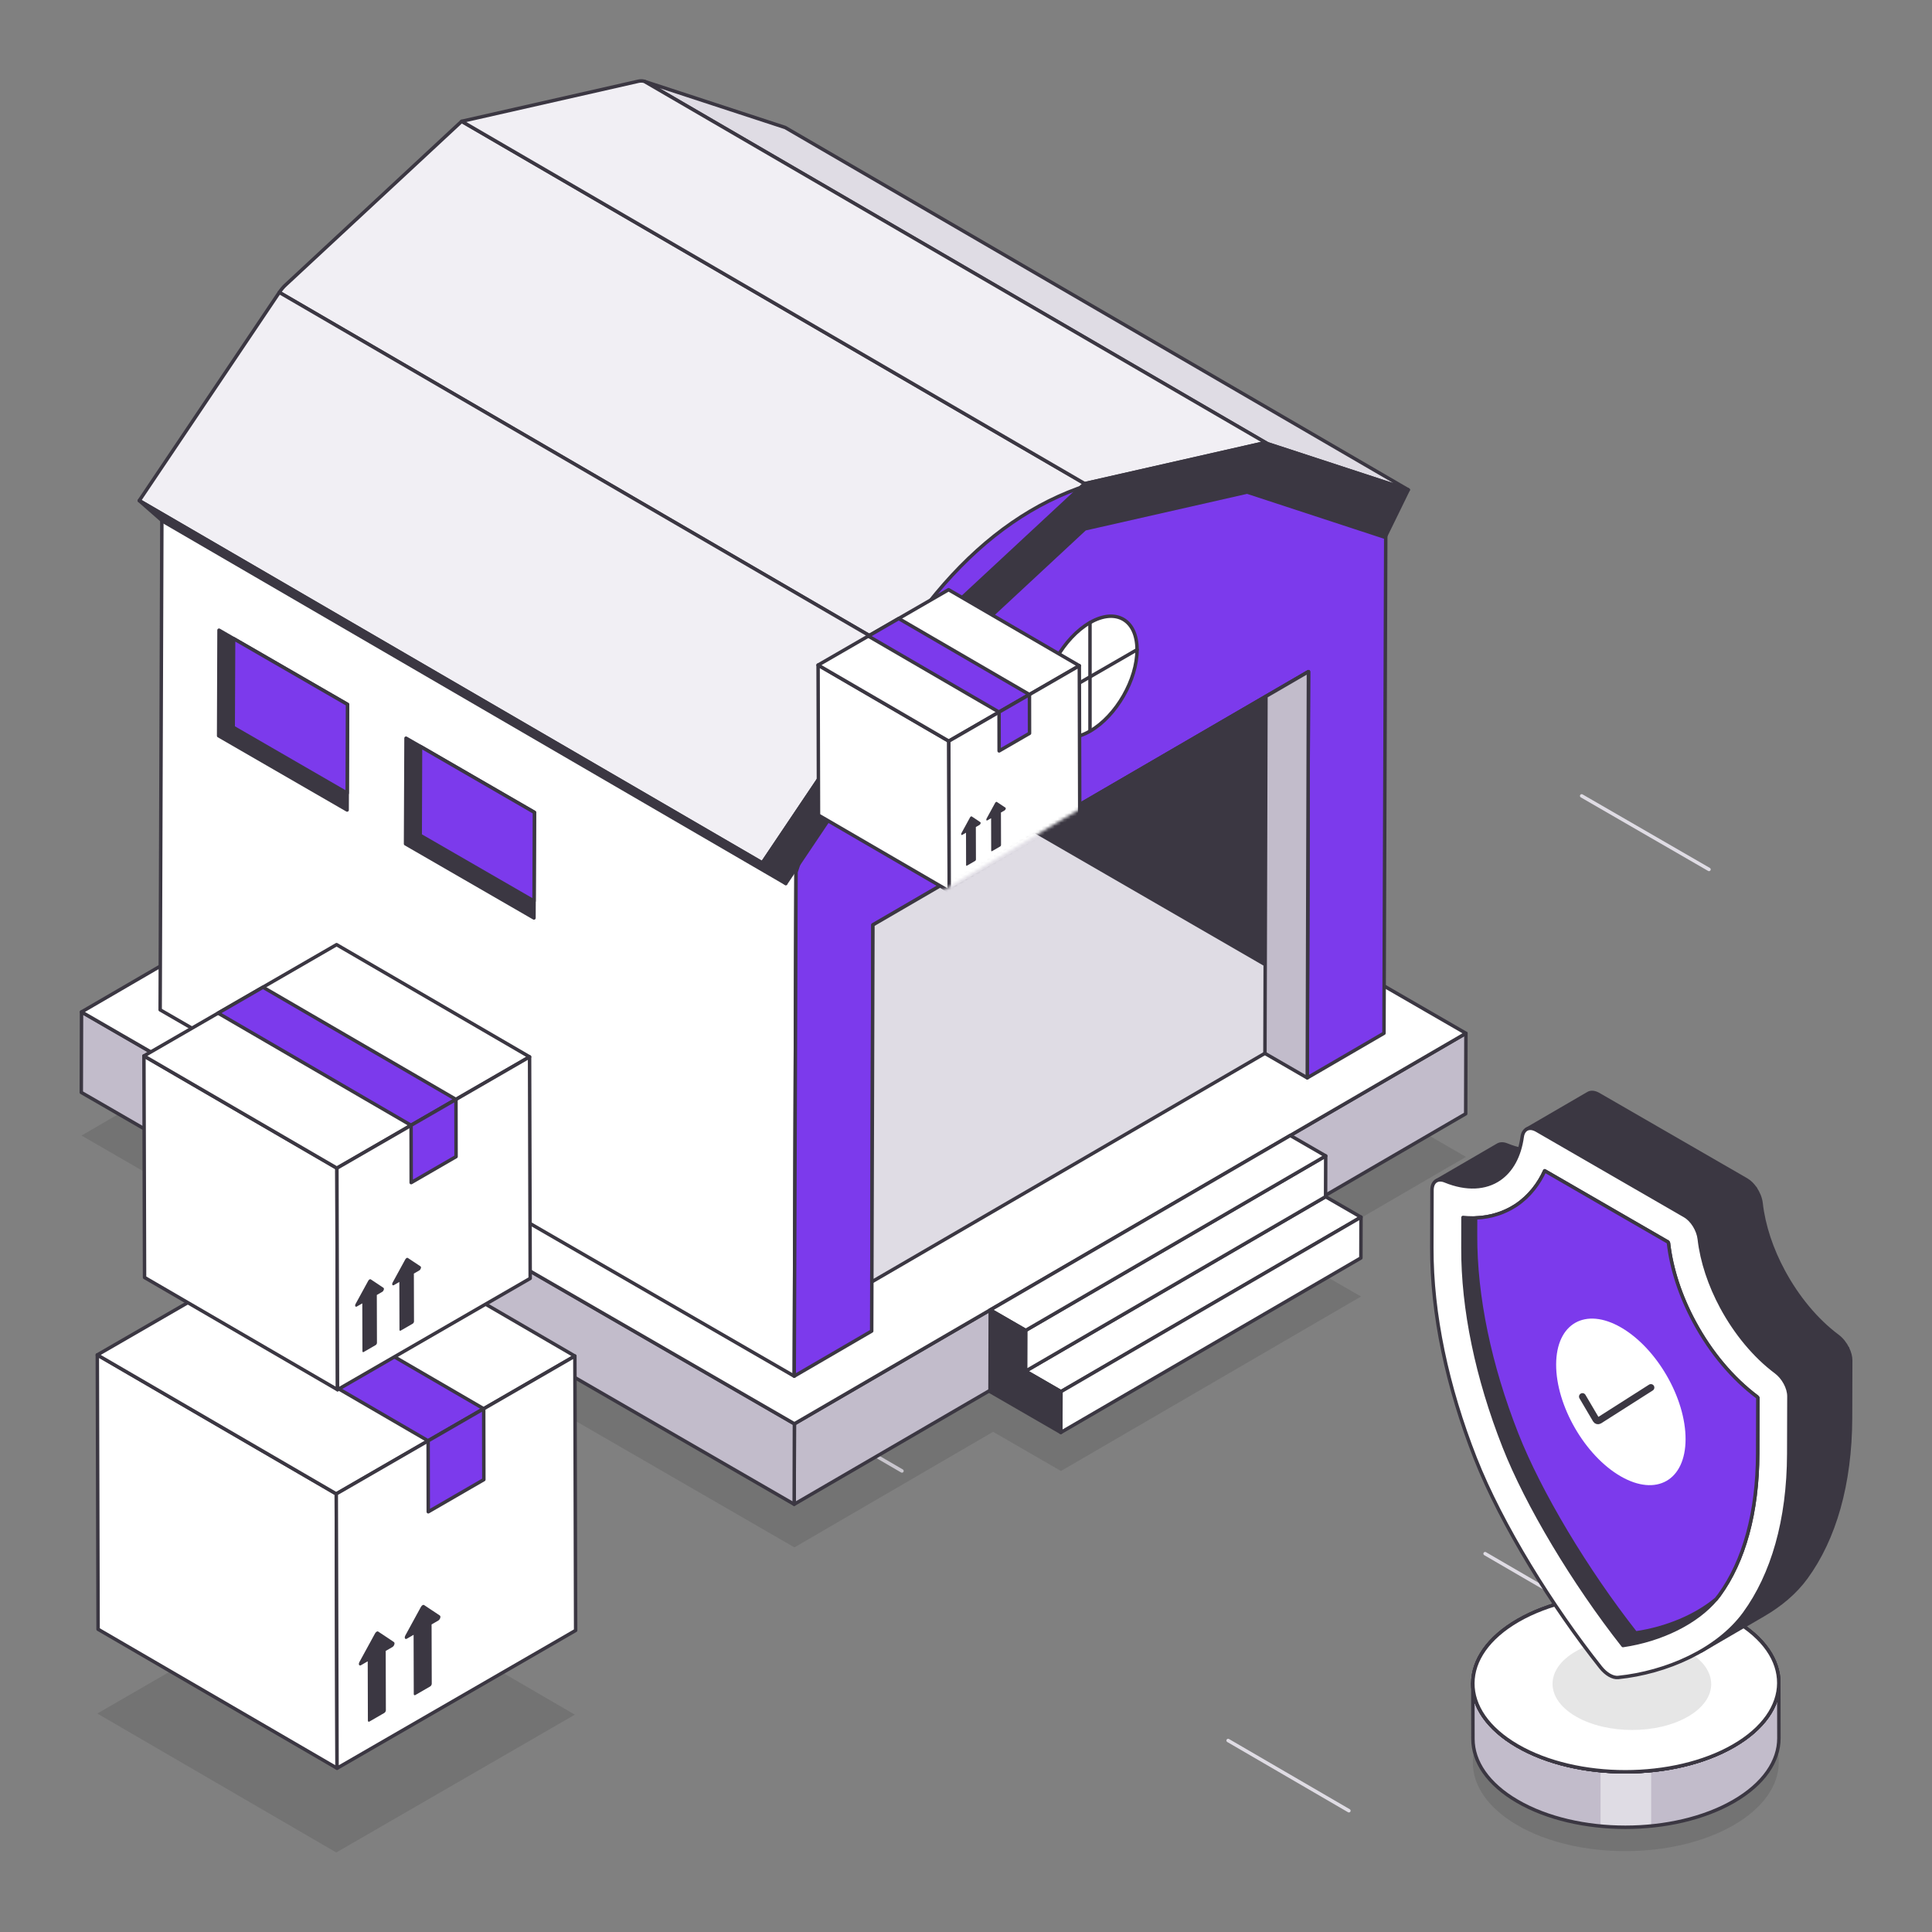 <svg xmlns="http://www.w3.org/2000/svg" xmlns:xlink="http://www.w3.org/1999/xlink" viewBox="0 0 600 600" width="600" height="600" preserveAspectRatio="xMidYMid meet" style="width: 100%; height: 100%; transform: translate3d(0px, 0px, 0px); content-visibility: visible;"><rect x="0" y="0" width="600" height="600" fill="#808080" stroke="none"/><defs><clipPath id="__lottie_element_12692"><rect width="600" height="600" x="0" y="0"></rect></clipPath><g id="__lottie_element_12711"><g transform="matrix(1,0,0,1,300,300)" opacity="1" style="display: block;"><g opacity="1" transform="matrix(1,0,0,1,0,0)"><path fill="rgb(7,6,8)" fill-opacity="1" d=" M-1,-257 C-1,-257 -263,-247 -263,-247 C-263,-247 -128,27 -128,27 C-128,27 -28.5,-12 -28.5,-12 C-28.5,-12 105.5,-91.5 105.5,-91.5 C105.5,-91.5 -1,-257 -1,-257z"></path><path stroke-linecap="butt" stroke-linejoin="miter" fill-opacity="0" stroke-miterlimit="4" stroke="rgb(14,12,18)" stroke-opacity="1" stroke-width="2" d=" M-1,-257 C-1,-257 -263,-247 -263,-247 C-263,-247 -128,27 -128,27 C-128,27 -28.5,-12 -28.5,-12 C-28.5,-12 105.5,-91.5 105.5,-91.5 C105.5,-91.5 -1,-257 -1,-257z"></path></g></g></g><filter id="__lottie_element_12726" filterUnits="objectBoundingBox" x="0%" y="0%" width="100%" height="100%"><feComponentTransfer in="SourceGraphic"><feFuncA type="table" tableValues="1.0 0.0"></feFuncA></feComponentTransfer></filter><mask id="__lottie_element_12711_2" mask-type="alpha"><g filter="url(#__lottie_element_12726)"><rect width="600" height="600" x="0" y="0" fill="#ffffff" opacity="0"></rect><use xlink:href="#__lottie_element_12711"></use></g></mask></defs><g clip-path="url(#__lottie_element_12692)"><g transform="matrix(1,0,0,1,300,300)" opacity="1" style="display: block;"><g opacity="1" transform="matrix(1,0,0,1,0,0)"><path stroke-linecap="round" stroke-linejoin="round" fill-opacity="0" stroke="rgb(223,220,228)" stroke-opacity="1" stroke-width="1.073" d=" M161.213,182.504 C188.875,198.587 210.353,211.074 210.353,211.074"></path></g><g opacity="1" transform="matrix(1,0,0,1,0,0)"><path stroke-linecap="round" stroke-linejoin="round" fill-opacity="0" stroke="rgb(223,220,228)" stroke-opacity="1" stroke-width="1.073" d=" M191.205,-52.832 C208.703,-42.723 230.741,-29.992 230.741,-29.992"></path></g><g opacity="1" transform="matrix(1,0,0,1,0,0)"><path stroke-linecap="round" stroke-linejoin="round" fill-opacity="0" stroke="rgb(223,220,228)" stroke-opacity="1" stroke-width="1.073" d=" M118.911,262.338 C102.485,252.786 81.408,240.53 81.408,240.53"></path></g><g opacity="1" transform="matrix(1,0,0,1,0,0)"><path stroke-linecap="round" stroke-linejoin="round" fill-opacity="0" stroke="rgb(223,220,228)" stroke-opacity="1" stroke-width="1.073" d=" M-19.888,156.819 C-41.782,144.088 -64.246,131.025 -64.246,131.025"></path></g></g><g style="display: none;" transform="matrix(1,0,0,1,300,300)" opacity="1"><g opacity="1" transform="matrix(1,0,0,1,0,0)"><path fill="rgb(59,55,66)" fill-opacity="1" d=" M109.264,154.872 C110.889,154.872 112.461,154.502 113.578,153.857 C114.475,153.339 114.989,152.702 114.99,152.111 C114.991,151.527 114.487,150.898 113.606,150.386 C112.498,149.742 110.933,149.372 109.31,149.372 C107.687,149.372 106.115,149.742 104.999,150.387 C104.101,150.906 103.587,151.543 103.586,152.135 C103.585,152.719 104.089,153.348 104.969,153.86 C106.076,154.504 107.641,154.872 109.264,154.872z"></path></g><g opacity="1" transform="matrix(1,0,0,1,0,0)"><path fill="rgb(255,255,255)" fill-opacity="1" d=" M85.96,234.559 C90.065,236.931 90.09,240.779 86.011,243.151 C81.932,245.523 75.293,245.522 71.188,243.15 C67.083,240.778 67.062,236.933 71.141,234.561 C75.22,232.189 81.855,232.187 85.96,234.559z"></path><path stroke-linecap="round" stroke-linejoin="round" fill-opacity="0" stroke="rgb(223,220,228)" stroke-opacity="1" stroke-width="1.073" d=" M85.96,234.559 C90.065,236.931 90.09,240.779 86.011,243.151 C81.932,245.523 75.293,245.522 71.188,243.15 C67.083,240.778 67.062,236.933 71.141,234.561 C75.22,232.189 81.855,232.187 85.96,234.559z"></path></g><g opacity="1" transform="matrix(1,0,0,1,0,0)"><path fill="rgb(124,58,236)" fill-opacity="1" d=" M78.599,241.565 C76.998,241.565 75.449,241.2 74.349,240.564 C73.465,240.054 72.958,239.427 72.957,238.844 C72.956,238.268 73.453,237.649 74.321,237.144 C75.412,236.509 76.955,236.146 78.554,236.146 C80.153,236.146 81.7,236.51 82.8,237.145 C83.684,237.656 84.192,238.283 84.193,238.867 C84.194,239.443 83.697,240.063 82.83,240.567 C81.74,241.201 80.198,241.565 78.599,241.565z"></path></g><g opacity="1" transform="matrix(1,0,0,1,0,0)"><path fill="rgb(255,255,255)" fill-opacity="1" d=" M-48.518,220.592 C-52.751,223.038 -52.776,227.005 -48.57,229.451 C-44.364,231.897 -37.518,231.896 -33.285,229.45 C-29.052,227.004 -29.031,223.039 -33.237,220.593 C-37.443,218.147 -44.285,218.146 -48.518,220.592z"></path><path stroke-linecap="round" stroke-linejoin="round" fill-opacity="0" stroke="rgb(223,220,228)" stroke-opacity="1" stroke-width="1.073" d=" M-48.518,220.592 C-52.751,223.038 -52.776,227.005 -48.57,229.451 C-44.364,231.897 -37.518,231.896 -33.285,229.45 C-29.052,227.004 -29.031,223.039 -33.237,220.593 C-37.443,218.147 -44.285,218.146 -48.518,220.592z"></path></g><g opacity="1" transform="matrix(1,0,0,1,0,0)"><path fill="rgb(124,58,236)" fill-opacity="1" d=" M-40.927,227.815 C-39.277,227.815 -37.68,227.439 -36.545,226.784 C-35.634,226.258 -35.111,225.611 -35.11,225.01 C-35.109,224.416 -35.621,223.777 -36.516,223.257 C-37.641,222.603 -39.233,222.227 -40.881,222.227 C-42.53,222.227 -44.125,222.603 -45.259,223.258 C-46.171,223.785 -46.695,224.432 -46.696,225.034 C-46.697,225.628 -46.184,226.266 -45.29,226.786 C-44.166,227.44 -42.575,227.815 -40.927,227.815z"></path></g><g opacity="1" transform="matrix(1,0,0,1,0,0)"><path fill="rgb(255,255,255)" fill-opacity="1" d=" M231.15,-22.692 C227.306,-24.913 227.284,-28.515 231.103,-30.736 C234.922,-32.957 241.139,-32.956 244.983,-30.735 C248.827,-28.514 248.845,-24.913 245.026,-22.692 C241.207,-20.471 234.994,-20.471 231.15,-22.692z"></path><path stroke-linecap="round" stroke-linejoin="round" fill-opacity="0" stroke="rgb(223,220,228)" stroke-opacity="1" stroke-width="1.073" d=" M231.15,-22.692 C227.306,-24.913 227.284,-28.515 231.103,-30.736 C234.922,-32.957 241.139,-32.956 244.983,-30.735 C248.827,-28.514 248.845,-24.913 245.026,-22.692 C241.207,-20.471 234.994,-20.471 231.15,-22.692z"></path></g><g opacity="1" transform="matrix(1,0,0,1,0,0)"><path fill="rgb(124,58,236)" fill-opacity="1" d=" M238.043,-29.251 C239.542,-29.251 240.993,-28.909 242.023,-28.314 C242.85,-27.836 243.325,-27.25 243.326,-26.704 C243.327,-26.165 242.862,-25.585 242.049,-25.112 C241.027,-24.518 239.582,-24.177 238.085,-24.177 C236.588,-24.177 235.139,-24.518 234.109,-25.113 C233.281,-25.591 232.806,-26.18 232.805,-26.726 C232.804,-27.265 233.269,-27.845 234.081,-28.317 C235.102,-28.911 236.546,-29.251 238.043,-29.251z"></path></g><g opacity="1" transform="matrix(1,0,0,1,0,0)"><path fill="rgb(59,55,66)" fill-opacity="1" d=" M204.2,-48.526 C205.81,-48.526 207.367,-48.159 208.474,-47.52 C209.363,-47.007 209.872,-46.376 209.873,-45.79 C209.874,-45.211 209.375,-44.587 208.502,-44.08 C207.405,-43.442 205.853,-43.076 204.245,-43.076 C202.637,-43.076 201.081,-43.442 199.975,-44.081 C199.086,-44.595 198.575,-45.226 198.574,-45.813 C198.573,-46.392 199.073,-47.015 199.945,-47.522 C201.042,-48.16 202.592,-48.526 204.2,-48.526z"></path></g><g opacity="1" transform="matrix(1,0,0,1,0,0)"><path fill="rgb(59,55,66)" fill-opacity="1" d=" M105.54,252.109 C104.203,252.109 102.91,252.414 101.991,252.945 C101.253,253.371 100.829,253.895 100.828,254.382 C100.827,254.863 101.243,255.381 101.968,255.802 C102.879,256.332 104.168,256.636 105.503,256.636 C106.839,256.636 108.132,256.332 109.05,255.801 C109.789,255.374 110.212,254.849 110.213,254.362 C110.214,253.881 109.799,253.364 109.075,252.943 C108.164,252.413 106.875,252.109 105.54,252.109z"></path></g><g opacity="1" transform="matrix(1,0,0,1,0,0)"><path fill="rgb(59,55,66)" fill-opacity="1" d=" M-6.491,203.304 C-7.828,203.304 -9.122,203.608 -10.041,204.139 C-10.779,204.565 -11.202,205.089 -11.203,205.576 C-11.204,206.057 -10.789,206.575 -10.064,206.996 C-9.153,207.526 -7.863,207.83 -6.528,207.83 C-5.192,207.83 -3.899,207.526 -2.981,206.995 C-2.242,206.568 -1.819,206.044 -1.818,205.557 C-1.817,205.076 -2.232,204.558 -2.956,204.137 C-3.867,203.607 -5.156,203.304 -6.491,203.304z"></path></g></g><g transform="matrix(1,0,0,1,300,300)" opacity="1" style="display: block;"><g opacity="0.1" transform="matrix(1,0,0,1,0,0)"><path fill="rgb(0,0,0)" fill-opacity="1" d=" M101.607,90.482 C101.607,90.482 122.668,102.645 122.668,102.645 C122.668,102.645 29.496,156.83 29.496,156.83 C29.496,156.83 8.414,144.667 8.414,144.667 C8.414,144.667 -53.283,180.557 -53.283,180.557 C-53.283,180.557 -274.68,52.654 -274.68,52.654 C-274.68,52.654 -66.135,-68.618 -66.135,-68.618 C-66.135,-68.618 155.262,59.285 155.262,59.285 C155.262,59.285 101.607,90.482 101.607,90.482z"></path></g><g opacity="0.1" transform="matrix(1,0,0,1,0,0)"><path fill="rgb(0,0,0)" fill-opacity="1" d=" M-195.564,275.306 C-195.564,275.306 -269.778,232.151 -269.778,232.151 C-269.778,232.151 -195.691,189.35 -195.691,189.35 C-195.691,189.35 -121.477,232.505 -121.477,232.505 C-121.477,232.505 -195.564,275.306 -195.564,275.306z"></path></g><g opacity="0.1" transform="matrix(1,0,0,1,0,0)"><path fill="rgb(0,0,0)" fill-opacity="1" d=" M171.422,227.882 C152.815,238.631 152.716,256.068 171.211,266.823 C189.706,277.578 219.781,277.572 238.388,266.823 C257.004,256.069 257.119,238.633 238.624,227.878 C220.129,217.123 190.038,217.128 171.422,227.882z"></path></g></g><g transform="matrix(1,0,0,1,300,300)" opacity="1" style="display: block;"><g opacity="1" transform="matrix(1,0,0,1,0,0)"><path fill="rgb(194,188,203)" fill-opacity="1" d=" M155.254,20.9 C155.254,20.9 155.185,45.893 155.185,45.893 C155.185,45.893 -53.363,167.162 -53.363,167.162 C-53.363,167.162 -53.293,142.17 -53.293,142.17 C-53.293,142.17 155.254,20.9 155.254,20.9z"></path><path stroke-linecap="round" stroke-linejoin="round" fill-opacity="0" stroke="rgb(59,55,66)" stroke-opacity="1" stroke-width="1.073" d=" M155.254,20.9 C155.254,20.9 155.185,45.893 155.185,45.893 C155.185,45.893 -53.363,167.162 -53.363,167.162 C-53.363,167.162 -53.293,142.17 -53.293,142.17 C-53.293,142.17 155.254,20.9 155.254,20.9z"></path></g><g opacity="1" transform="matrix(1,0,0,1,0,0)"><path fill="rgb(194,188,203)" fill-opacity="1" d=" M-53.293,142.17 C-53.293,142.17 -53.363,167.162 -53.363,167.162 C-53.363,167.162 -274.75,39.265 -274.75,39.265 C-274.75,39.265 -274.68,14.273 -274.68,14.273 C-274.68,14.273 -53.293,142.17 -53.293,142.17z"></path><path stroke-linecap="round" stroke-linejoin="round" fill-opacity="0" stroke="rgb(59,55,66)" stroke-opacity="1" stroke-width="1.073" d=" M-53.293,142.17 C-53.293,142.17 -53.363,167.162 -53.363,167.162 C-53.363,167.162 -274.75,39.265 -274.75,39.265 C-274.75,39.265 -274.68,14.273 -274.68,14.273 C-274.68,14.273 -53.293,142.17 -53.293,142.17z"></path></g><g opacity="1" transform="matrix(1,0,0,1,0,0)"><path fill="rgb(255,255,255)" fill-opacity="1" d=" M155.254,20.9 C155.254,20.9 -53.293,142.17 -53.293,142.17 C-53.293,142.17 -274.68,14.273 -274.68,14.273 C-274.68,14.273 -66.133,-106.996 -66.133,-106.996 C-66.133,-106.996 155.254,20.9 155.254,20.9z"></path><path stroke-linecap="round" stroke-linejoin="round" fill-opacity="0" stroke="rgb(59,55,66)" stroke-opacity="1" stroke-width="1.073" d=" M155.254,20.9 C155.254,20.9 -53.293,142.17 -53.293,142.17 C-53.293,142.17 -274.68,14.273 -274.68,14.273 C-274.68,14.273 -66.133,-106.996 -66.133,-106.996 C-66.133,-106.996 155.254,20.9 155.254,20.9z"></path></g><g opacity="1" transform="matrix(1,0,0,1,0,0)"><g opacity="1" transform="matrix(1,0,0,1,0,0)"><path fill="rgb(255,255,255)" fill-opacity="1" d=" M-52.795,-29.153 C-52.795,-29.153 -53.338,127.382 -53.338,127.382 C-53.338,127.382 -250.263,13.618 -250.263,13.618 C-250.263,13.618 -249.72,-142.918 -249.72,-142.918 C-249.72,-142.918 -52.795,-29.153 -52.795,-29.153z"></path><path stroke-linecap="round" stroke-linejoin="round" fill-opacity="0" stroke="rgb(59,55,66)" stroke-opacity="1" stroke-width="1.073" d=" M-52.795,-29.153 C-52.795,-29.153 -53.338,127.382 -53.338,127.382 C-53.338,127.382 -250.263,13.618 -250.263,13.618 C-250.263,13.618 -249.72,-142.918 -249.72,-142.918 C-249.72,-142.918 -52.795,-29.153 -52.795,-29.153z"></path></g></g><g opacity="1" transform="matrix(1,0,0,1,0,0)"><g opacity="1" transform="matrix(1,0,0,1,0,0)"><path fill="rgb(241,239,244)" fill-opacity="1" d=" M-156.623,-262.325 C-156.623,-262.325 -211.366,-211.449 -211.366,-211.449 C-212.052,-210.817 -212.684,-210.048 -213.26,-209.196 C-213.26,-209.196 -19.793,-96.676 -19.793,-96.676 C-19.793,-96.676 -19.793,-96.676 -19.793,-96.676 C-19.217,-97.527 -18.557,-98.296 -17.871,-98.928 C-17.871,-98.928 36.871,-149.804 36.871,-149.804 C36.871,-149.804 -156.623,-262.325 -156.623,-262.325 C-156.623,-262.325 -156.623,-262.325 -156.623,-262.325z"></path><path stroke-linecap="round" stroke-linejoin="round" fill-opacity="0" stroke="rgb(59,55,66)" stroke-opacity="1" stroke-width="1.073" d=" M-156.623,-262.325 C-156.623,-262.325 -211.366,-211.449 -211.366,-211.449 C-212.052,-210.817 -212.684,-210.048 -213.26,-209.196 C-213.26,-209.196 -19.793,-96.676 -19.793,-96.676 C-19.793,-96.676 -19.793,-96.676 -19.793,-96.676 C-19.217,-97.527 -18.557,-98.296 -17.871,-98.928 C-17.871,-98.928 36.871,-149.804 36.871,-149.804 C36.871,-149.804 -156.623,-262.325 -156.623,-262.325 C-156.623,-262.325 -156.623,-262.325 -156.623,-262.325z"></path></g><g opacity="1" transform="matrix(1,0,0,1,0,0)"><path fill="rgb(241,239,244)" fill-opacity="1" d=" M-213.26,-209.196 C-213.26,-209.196 -256.748,-144.53 -256.748,-144.53 C-256.748,-144.53 -63.253,-32.009 -63.253,-32.009 C-63.253,-32.009 -19.793,-96.676 -19.793,-96.676 C-19.793,-96.676 -213.26,-209.196 -213.26,-209.196 C-213.26,-209.196 -213.26,-209.196 -213.26,-209.196z"></path><path stroke-linecap="round" stroke-linejoin="round" fill-opacity="0" stroke="rgb(59,55,66)" stroke-opacity="1" stroke-width="1.073" d=" M-213.26,-209.196 C-213.26,-209.196 -256.748,-144.53 -256.748,-144.53 C-256.748,-144.53 -63.253,-32.009 -63.253,-32.009 C-63.253,-32.009 -19.793,-96.676 -19.793,-96.676 C-19.793,-96.676 -213.26,-209.196 -213.26,-209.196 C-213.26,-209.196 -213.26,-209.196 -213.26,-209.196z"></path></g><g opacity="1" transform="matrix(1,0,0,1,0,0)"><path fill="rgb(223,220,228)" fill-opacity="1" d=" M137.353,-147.881 C137.353,-147.881 -56.142,-260.401 -56.142,-260.401 C-56.142,-260.401 -99.848,-274.714 -99.848,-274.714 C-99.848,-274.714 93.647,-162.193 93.647,-162.193 C93.647,-162.193 137.353,-147.881 137.353,-147.881z"></path><path stroke-linecap="round" stroke-linejoin="round" fill-opacity="0" stroke="rgb(59,55,66)" stroke-opacity="1" stroke-width="1.073" d=" M137.353,-147.881 C137.353,-147.881 -56.142,-260.401 -56.142,-260.401 C-56.142,-260.401 -99.848,-274.714 -99.848,-274.714 C-99.848,-274.714 93.647,-162.193 93.647,-162.193 C93.647,-162.193 137.353,-147.881 137.353,-147.881z"></path></g><g opacity="1" transform="matrix(1,0,0,1,0,0)"><path fill="rgb(241,239,244)" fill-opacity="1" d=" M91.752,-162.248 C92.411,-162.413 93.07,-162.413 93.646,-162.193 C93.646,-162.193 93.647,-162.193 93.647,-162.193 C93.647,-162.193 -99.848,-274.714 -99.848,-274.714 C-99.848,-274.714 -99.849,-274.714 -99.849,-274.714 C-100.398,-274.906 -101.084,-274.906 -101.743,-274.769 C-101.743,-274.769 -156.623,-262.325 -156.623,-262.325 C-156.623,-262.325 36.871,-149.804 36.871,-149.804 C36.871,-149.804 36.872,-149.804 36.872,-149.804 C36.872,-149.804 91.752,-162.248 91.752,-162.248z"></path><path stroke-linecap="round" stroke-linejoin="round" fill-opacity="0" stroke="rgb(59,55,66)" stroke-opacity="1" stroke-width="1.073" d=" M91.752,-162.248 C92.411,-162.413 93.07,-162.413 93.646,-162.193 C93.646,-162.193 93.647,-162.193 93.647,-162.193 C93.647,-162.193 -99.848,-274.714 -99.848,-274.714 C-99.848,-274.714 -99.849,-274.714 -99.849,-274.714 C-100.398,-274.906 -101.084,-274.906 -101.743,-274.769 C-101.743,-274.769 -156.623,-262.325 -156.623,-262.325 C-156.623,-262.325 36.871,-149.804 36.871,-149.804 C36.871,-149.804 36.872,-149.804 36.872,-149.804 C36.872,-149.804 91.752,-162.248 91.752,-162.248z"></path></g></g><g opacity="1" transform="matrix(1,0,0,1,0,0)"><g opacity="1" transform="matrix(1,0,0,1,0,0)"><path fill="rgb(59,55,66)" fill-opacity="1" d=" M-55.975,-25.623 C-55.975,-25.623 -249.469,-138.138 -249.469,-138.138 C-249.469,-138.138 -256.738,-144.517 -256.738,-144.517 C-256.738,-144.517 -63.244,-32.001 -63.244,-32.001 C-63.244,-32.001 -55.975,-25.623 -55.975,-25.623z"></path><path stroke-linecap="round" stroke-linejoin="round" fill-opacity="0" stroke="rgb(59,55,66)" stroke-opacity="1" stroke-width="1.073" d=" M-55.975,-25.623 C-55.975,-25.623 -249.469,-138.138 -249.469,-138.138 C-249.469,-138.138 -256.738,-144.517 -256.738,-144.517 C-256.738,-144.517 -63.244,-32.001 -63.244,-32.001 C-63.244,-32.001 -55.975,-25.623 -55.975,-25.623z"></path></g></g><g opacity="1" transform="matrix(1,0,0,1,0,0)"><path fill="rgb(59,55,66)" fill-opacity="1" d=" M-192.076,-81.238 C-192.076,-81.238 -192.173,-53.676 -192.173,-53.676 C-192.173,-53.676 -192.197,-48.446 -192.197,-48.446 C-192.197,-48.446 -232.102,-71.498 -232.102,-71.498 C-232.102,-71.498 -231.981,-104.29 -231.981,-104.29 C-231.981,-104.29 -227.456,-101.674 -227.456,-101.674 C-227.456,-101.674 -192.076,-81.238 -192.076,-81.238z"></path><path stroke-linecap="round" stroke-linejoin="round" fill-opacity="0" stroke="rgb(59,55,66)" stroke-opacity="1" stroke-width="1.073" d=" M-192.076,-81.238 C-192.076,-81.238 -192.173,-53.676 -192.173,-53.676 C-192.173,-53.676 -192.197,-48.446 -192.197,-48.446 C-192.197,-48.446 -232.102,-71.498 -232.102,-71.498 C-232.102,-71.498 -231.981,-104.29 -231.981,-104.29 C-231.981,-104.29 -227.456,-101.674 -227.456,-101.674 C-227.456,-101.674 -192.076,-81.238 -192.076,-81.238z"></path></g><g opacity="1" transform="matrix(1,0,0,1,0,0)"><path fill="rgb(59,55,66)" fill-opacity="1" d=" M-134.026,-47.703 C-134.026,-47.703 -134.147,-20.166 -134.147,-20.166 C-134.147,-20.166 -134.171,-14.911 -134.171,-14.911 C-134.171,-14.911 -174.052,-37.939 -174.052,-37.939 C-174.052,-37.939 -173.907,-70.755 -173.907,-70.755 C-173.907,-70.755 -169.405,-68.164 -169.405,-68.164 C-169.405,-68.164 -134.026,-47.703 -134.026,-47.703z"></path><path stroke-linecap="round" stroke-linejoin="round" fill-opacity="0" stroke="rgb(59,55,66)" stroke-opacity="1" stroke-width="1.073" d=" M-134.026,-47.703 C-134.026,-47.703 -134.147,-20.166 -134.147,-20.166 C-134.147,-20.166 -134.171,-14.911 -134.171,-14.911 C-134.171,-14.911 -174.052,-37.939 -174.052,-37.939 C-174.052,-37.939 -173.907,-70.755 -173.907,-70.755 C-173.907,-70.755 -169.405,-68.164 -169.405,-68.164 C-169.405,-68.164 -134.026,-47.703 -134.026,-47.703z"></path></g><g opacity="1" transform="matrix(1,0,0,1,0,0)"><path fill="rgb(124,58,236)" fill-opacity="1" d=" M-192.076,-81.238 C-192.076,-81.238 -192.173,-53.676 -192.173,-53.676 C-192.173,-53.676 -227.577,-74.137 -227.577,-74.137 C-227.577,-74.137 -227.456,-101.674 -227.456,-101.674 C-227.456,-101.674 -192.076,-81.238 -192.076,-81.238z"></path><path stroke-linecap="round" stroke-linejoin="round" fill-opacity="0" stroke="rgb(59,55,66)" stroke-opacity="1" stroke-width="1.073" d=" M-192.076,-81.238 C-192.076,-81.238 -192.173,-53.676 -192.173,-53.676 C-192.173,-53.676 -227.577,-74.137 -227.577,-74.137 C-227.577,-74.137 -227.456,-101.674 -227.456,-101.674 C-227.456,-101.674 -192.076,-81.238 -192.076,-81.238z"></path></g><g opacity="1" transform="matrix(1,0,0,1,0,0)"><path fill="rgb(124,58,236)" fill-opacity="1" d=" M-134.026,-47.703 C-134.026,-47.703 -134.147,-20.166 -134.147,-20.166 C-134.147,-20.166 -169.502,-40.579 -169.502,-40.579 C-169.502,-40.579 -169.405,-68.164 -169.405,-68.164 C-169.405,-68.164 -134.026,-47.703 -134.026,-47.703z"></path><path stroke-linecap="round" stroke-linejoin="round" fill-opacity="0" stroke="rgb(59,55,66)" stroke-opacity="1" stroke-width="1.073" d=" M-134.026,-47.703 C-134.026,-47.703 -134.147,-20.166 -134.147,-20.166 C-134.147,-20.166 -169.502,-40.579 -169.502,-40.579 C-169.502,-40.579 -169.405,-68.164 -169.405,-68.164 C-169.405,-68.164 -134.026,-47.703 -134.026,-47.703z"></path></g><g opacity="1" transform="matrix(1,0,0,1,0,0)"><path fill="rgb(255,255,255)" fill-opacity="1" d=" M18.488,125.831 C18.488,125.831 111.673,71.645 111.673,71.645 C111.673,71.645 122.671,77.998 122.671,77.998 C122.671,77.998 29.486,132.185 29.486,132.185 C29.486,132.185 18.488,125.831 18.488,125.831z"></path><path stroke-linecap="round" stroke-linejoin="round" fill-opacity="0" stroke="rgb(59,55,66)" stroke-opacity="1" stroke-width="1.073" d=" M18.488,125.831 C18.488,125.831 111.673,71.645 111.673,71.645 C111.673,71.645 122.671,77.998 122.671,77.998 C122.671,77.998 29.486,132.185 29.486,132.185 C29.486,132.185 18.488,125.831 18.488,125.831z"></path></g><g opacity="1" transform="matrix(1,0,0,1,0,0)"><path fill="rgb(255,255,255)" fill-opacity="1" d=" M29.486,132.185 C29.486,132.185 122.671,77.998 122.671,77.998 C122.671,77.998 122.635,90.671 122.635,90.671 C122.635,90.671 29.45,144.858 29.45,144.858 C29.45,144.858 29.486,132.185 29.486,132.185z"></path><path stroke-linecap="round" stroke-linejoin="round" fill-opacity="0" stroke="rgb(59,55,66)" stroke-opacity="1" stroke-width="1.073" d=" M29.486,132.185 C29.486,132.185 122.671,77.998 122.671,77.998 C122.671,77.998 122.635,90.671 122.635,90.671 C122.635,90.671 29.45,144.858 29.45,144.858 C29.45,144.858 29.486,132.185 29.486,132.185z"></path></g><g opacity="1" transform="matrix(1,0,0,1,0,0)"><path fill="rgb(255,255,255)" fill-opacity="1" d=" M18.524,113.172 C18.524,113.172 111.709,58.985 111.709,58.985 C111.709,58.985 111.673,71.645 111.673,71.645 C111.673,71.645 18.488,125.831 18.488,125.831 C18.488,125.831 18.524,113.172 18.524,113.172z"></path><path stroke-linecap="round" stroke-linejoin="round" fill-opacity="0" stroke="rgb(59,55,66)" stroke-opacity="1" stroke-width="1.073" d=" M18.524,113.172 C18.524,113.172 111.709,58.985 111.709,58.985 C111.709,58.985 111.673,71.645 111.673,71.645 C111.673,71.645 18.488,125.831 18.488,125.831 C18.488,125.831 18.524,113.172 18.524,113.172z"></path></g><g opacity="1" transform="matrix(1,0,0,1,0,0)"><path fill="rgb(255,255,255)" fill-opacity="1" d=" M7.526,106.818 C7.526,106.818 100.711,52.632 100.711,52.632 C100.711,52.632 111.709,58.985 111.709,58.985 C111.709,58.985 18.524,113.172 18.524,113.172 C18.524,113.172 7.526,106.818 7.526,106.818z"></path><path stroke-linecap="round" stroke-linejoin="round" fill-opacity="0" stroke="rgb(59,55,66)" stroke-opacity="1" stroke-width="1.073" d=" M7.526,106.818 C7.526,106.818 100.711,52.632 100.711,52.632 C100.711,52.632 111.709,58.985 111.709,58.985 C111.709,58.985 18.524,113.172 18.524,113.172 C18.524,113.172 7.526,106.818 7.526,106.818z"></path></g><g opacity="1" transform="matrix(1,0,0,1,0,0)"><path fill="rgb(59,55,66)" fill-opacity="1" d=" M18.524,113.172 C18.524,113.172 18.488,125.831 18.488,125.831 C18.488,125.831 29.486,132.185 29.486,132.185 C29.486,132.185 29.45,144.858 29.45,144.858 C29.45,144.858 7.454,132.151 7.454,132.151 C7.454,132.151 7.526,106.818 7.526,106.818 C7.526,106.818 18.524,113.172 18.524,113.172z"></path><path stroke-linecap="round" stroke-linejoin="round" fill-opacity="0" stroke="rgb(59,55,66)" stroke-opacity="1" stroke-width="1.073" d=" M18.524,113.172 C18.524,113.172 18.488,125.831 18.488,125.831 C18.488,125.831 29.486,132.185 29.486,132.185 C29.486,132.185 29.45,144.858 29.45,144.858 C29.45,144.858 7.454,132.151 7.454,132.151 C7.454,132.151 7.526,106.818 7.526,106.818 C7.526,106.818 18.524,113.172 18.524,113.172z"></path></g></g><g transform="matrix(1,0,0,1,300,300)" opacity="1" style="display: block;"><g opacity="1" transform="matrix(1,0,0,1,0,0)"><g opacity="1" transform="matrix(1,0,0,1,0,0)"><path fill="rgb(124,58,236)" fill-opacity="1" d=" M130.364,-135.648 C130.364,-135.648 129.806,20.882 129.806,20.882 C129.806,20.882 105.984,34.733 105.984,34.733 C105.984,34.733 106.349,-91.41 106.349,-91.41 C106.349,-91.41 -28.901,-12.769 -28.901,-12.769 C-28.901,-12.769 -29.288,113.373 -29.288,113.373 C-29.288,113.373 -53.346,127.374 -53.346,127.374 C-53.346,127.374 -52.788,-29.155 -52.788,-29.155 C-16.539,-141.962 43.767,-179.757 130.364,-135.648z"></path><path stroke-linecap="round" stroke-linejoin="round" fill-opacity="0" stroke="rgb(59,55,66)" stroke-opacity="1" stroke-width="1.073" d=" M130.364,-135.648 C130.364,-135.648 129.806,20.882 129.806,20.882 C129.806,20.882 105.984,34.733 105.984,34.733 C105.984,34.733 106.349,-91.41 106.349,-91.41 C106.349,-91.41 -28.901,-12.769 -28.901,-12.769 C-28.901,-12.769 -29.288,113.373 -29.288,113.373 C-29.288,113.373 -53.346,127.374 -53.346,127.374 C-53.346,127.374 -52.788,-29.155 -52.788,-29.155 C-16.539,-141.962 43.767,-179.757 130.364,-135.648z"></path></g><g opacity="1" transform="matrix(1,0,0,1,0,0)"><path fill="rgb(223,220,228)" fill-opacity="1" d=" M106.344,-91.408 C106.344,-91.408 105.985,19.47 105.985,19.47 C105.985,19.47 -29.241,98.08 -29.241,98.08 C-29.241,98.08 -28.908,-12.77 -28.908,-12.77 C-28.908,-12.77 106.344,-91.408 106.344,-91.408z"></path><path stroke-linecap="round" stroke-linejoin="round" fill-opacity="0" stroke="rgb(59,55,66)" stroke-opacity="1" stroke-width="1.073" d=" M106.344,-91.408 C106.344,-91.408 105.985,19.47 105.985,19.47 C105.985,19.47 -29.241,98.08 -29.241,98.08 C-29.241,98.08 -28.908,-12.77 -28.908,-12.77 C-28.908,-12.77 106.344,-91.408 106.344,-91.408z"></path></g><g opacity="1" transform="matrix(1,0,0,1,0,0)"><path fill="rgb(59,55,66)" fill-opacity="1" d=" M92.904,-0.451 C92.904,-0.451 21.216,-41.901 21.216,-41.901 C21.216,-41.901 93.154,-83.743 93.154,-83.743 C93.154,-83.743 92.904,-0.451 92.904,-0.451z"></path><path stroke-linecap="round" stroke-linejoin="round" fill-opacity="0" stroke="rgb(59,55,66)" stroke-opacity="1" stroke-width="1.073" d=" M92.904,-0.451 C92.904,-0.451 21.216,-41.901 21.216,-41.901 C21.216,-41.901 93.154,-83.743 93.154,-83.743 C93.154,-83.743 92.904,-0.451 92.904,-0.451z"></path></g><g opacity="1" transform="matrix(1,0,0,1,0,0)"><path fill="rgb(194,188,203)" fill-opacity="1" d=" M106.344,-91.408 C106.344,-91.408 105.985,34.742 105.985,34.742 C105.985,34.742 92.838,27.14 92.838,27.14 C92.838,27.14 93.154,-83.743 93.154,-83.743 C93.154,-83.743 106.344,-91.408 106.344,-91.408z"></path><path stroke-linecap="round" stroke-linejoin="round" fill-opacity="0" stroke="rgb(59,55,66)" stroke-opacity="1" stroke-width="1.073" d=" M106.344,-91.408 C106.344,-91.408 105.985,34.742 105.985,34.742 C105.985,34.742 92.838,27.14 92.838,27.14 C92.838,27.14 93.154,-83.743 93.154,-83.743 C93.154,-83.743 106.344,-91.408 106.344,-91.408z"></path></g></g><g opacity="1" transform="matrix(1,0,0,1,0,0)"><g opacity="1" transform="matrix(1,0,0,1,0,0)"><path fill="rgb(59,55,66)" fill-opacity="1" d=" M36.884,-149.8 C36.884,-149.8 91.75,-162.259 91.75,-162.259 C92.417,-162.402 93.084,-162.403 93.646,-162.203 C93.646,-162.203 137.351,-147.886 137.351,-147.886 C137.351,-147.886 130.142,-133.143 130.142,-133.143 C130.142,-133.143 87.315,-147.181 87.315,-147.181 C87.315,-147.181 36.924,-135.753 36.924,-135.753 C36.924,-135.753 -13.368,-89.016 -13.368,-89.016 C-13.368,-89.016 -55.975,-25.623 -55.975,-25.623 C-55.975,-25.623 -63.244,-32.001 -63.244,-32.001 C-63.244,-32.001 -19.78,-96.676 -19.78,-96.676 C-19.203,-97.534 -18.556,-98.292 -17.873,-98.929 C-17.873,-98.929 36.884,-149.8 36.884,-149.8z"></path><path stroke-linecap="round" stroke-linejoin="round" fill-opacity="0" stroke="rgb(59,55,66)" stroke-opacity="1" stroke-width="1.073" d=" M36.884,-149.8 C36.884,-149.8 91.75,-162.259 91.75,-162.259 C92.417,-162.402 93.084,-162.403 93.646,-162.203 C93.646,-162.203 137.351,-147.886 137.351,-147.886 C137.351,-147.886 130.142,-133.143 130.142,-133.143 C130.142,-133.143 87.315,-147.181 87.315,-147.181 C87.315,-147.181 36.924,-135.753 36.924,-135.753 C36.924,-135.753 -13.368,-89.016 -13.368,-89.016 C-13.368,-89.016 -55.975,-25.623 -55.975,-25.623 C-55.975,-25.623 -63.244,-32.001 -63.244,-32.001 C-63.244,-32.001 -19.78,-96.676 -19.78,-96.676 C-19.203,-97.534 -18.556,-98.292 -17.873,-98.929 C-17.873,-98.929 36.884,-149.8 36.884,-149.8z"></path></g></g><g opacity="1" transform="matrix(1,0,0,1,0,0)"><path fill="rgb(255,255,255)" fill-opacity="1" d=" M38.459,-106.621 C46.588,-111.317 53.092,-107.49 53.118,-98.262 C53.144,-88.975 46.684,-77.659 38.555,-72.963 C30.478,-68.297 23.922,-72.094 23.896,-81.381 C23.87,-90.609 30.382,-101.955 38.459,-106.621z"></path><path stroke-linecap="round" stroke-linejoin="round" fill-opacity="0" stroke="rgb(59,55,66)" stroke-opacity="1" stroke-width="1.073" d=" M38.459,-106.621 C46.588,-111.317 53.092,-107.49 53.118,-98.262 C53.144,-88.975 46.684,-77.659 38.555,-72.963 C30.478,-68.297 23.922,-72.094 23.896,-81.381 C23.87,-90.609 30.382,-101.955 38.459,-106.621z"></path></g><g opacity="1" transform="matrix(1,0,0,1,0,0)"><path fill="rgb(255,255,255)" fill-opacity="1" d=" M38.507,-106.621 C38.507,-106.621 38.507,-72.977 38.507,-72.977"></path><path stroke-linecap="round" stroke-linejoin="round" fill-opacity="0" stroke="rgb(59,55,66)" stroke-opacity="1" stroke-width="1.073" d=" M38.507,-106.621 C38.507,-106.621 38.507,-72.977 38.507,-72.977"></path></g><g opacity="1" transform="matrix(1,0,0,1,0,0)"><path fill="rgb(255,255,255)" fill-opacity="1" d=" M53.127,-98.24 C53.127,-98.24 23.886,-81.363 23.886,-81.363"></path><path stroke-linecap="round" stroke-linejoin="round" fill-opacity="0" stroke="rgb(59,55,66)" stroke-opacity="1" stroke-width="1.073" d=" M53.127,-98.24 C53.127,-98.24 23.886,-81.363 23.886,-81.363"></path></g></g><g mask="url(#__lottie_element_12711_2)" style="display: block;"><g transform="matrix(1,0,0,1,248.885,222.529)" opacity="1"><g opacity="1" transform="matrix(1,0,0,1,0,0)"><path fill="rgb(255,255,255)" fill-opacity="1" d=" M45.908,54.238 C45.908,54.238 5.31,30.631 5.31,30.631 C5.31,30.631 5.178,-15.978 5.178,-15.978 C5.178,-15.978 45.776,7.63 45.776,7.63 C45.776,7.63 45.908,54.238 45.908,54.238z"></path><path stroke-linecap="round" stroke-linejoin="round" fill-opacity="0" stroke="rgb(59,55,66)" stroke-opacity="1" stroke-width="1.073" d=" M45.908,54.238 C45.908,54.238 5.31,30.631 5.31,30.631 C5.31,30.631 5.178,-15.978 5.178,-15.978 C5.178,-15.978 45.776,7.63 45.776,7.63 C45.776,7.63 45.908,54.238 45.908,54.238z"></path></g><g opacity="1" transform="matrix(1,0,0,1,0,0)"><path fill="rgb(255,255,255)" fill-opacity="1" d=" M45.776,7.63 C45.776,7.63 5.178,-15.978 5.178,-15.978 C5.178,-15.978 45.706,-39.392 45.706,-39.392 C45.706,-39.392 86.305,-15.784 86.305,-15.784 C86.305,-15.784 45.776,7.63 45.776,7.63z"></path><path stroke-linecap="round" stroke-linejoin="round" fill-opacity="0" stroke="rgb(59,55,66)" stroke-opacity="1" stroke-width="1.073" d=" M45.776,7.63 C45.776,7.63 5.178,-15.978 5.178,-15.978 C5.178,-15.978 45.706,-39.392 45.706,-39.392 C45.706,-39.392 86.305,-15.784 86.305,-15.784 C86.305,-15.784 45.776,7.63 45.776,7.63z"></path></g><g opacity="1" transform="matrix(1,0,0,1,0,0)"><path fill="rgb(124,58,236)" fill-opacity="1" d=" M70.822,-6.832 C70.822,-6.832 61.38,-1.38 61.38,-1.38 C61.38,-1.38 20.78,-24.986 20.78,-24.986 C20.78,-24.986 30.222,-30.438 30.222,-30.438 C30.222,-30.438 70.822,-6.832 70.822,-6.832z"></path><path stroke-linecap="round" stroke-linejoin="round" fill-opacity="0" stroke="rgb(59,55,66)" stroke-opacity="1" stroke-width="1.073" d=" M70.822,-6.832 C70.822,-6.832 61.38,-1.38 61.38,-1.38 C61.38,-1.38 20.78,-24.986 20.78,-24.986 C20.78,-24.986 30.222,-30.438 30.222,-30.438 C30.222,-30.438 70.822,-6.832 70.822,-6.832z"></path></g><g opacity="1" transform="matrix(1,0,0,1,0,0)"><path fill="rgb(255,255,255)" fill-opacity="1" d=" M86.439,30.828 C86.439,30.828 45.905,54.241 45.905,54.241 C45.905,54.241 45.774,7.633 45.774,7.633 C45.774,7.633 61.38,-1.38 61.38,-1.38 C61.38,-1.38 70.822,-6.832 70.822,-6.832 C70.822,-6.832 86.309,-15.78 86.309,-15.78 C86.309,-15.78 86.439,30.828 86.439,30.828z"></path><path stroke-linecap="round" stroke-linejoin="round" fill-opacity="0" stroke="rgb(59,55,66)" stroke-opacity="1" stroke-width="1.073" d=" M86.439,30.828 C86.439,30.828 45.905,54.241 45.905,54.241 C45.905,54.241 45.774,7.633 45.774,7.633 C45.774,7.633 61.38,-1.38 61.38,-1.38 C61.38,-1.38 70.822,-6.832 70.822,-6.832 C70.822,-6.832 86.309,-15.78 86.309,-15.78 C86.309,-15.78 86.439,30.828 86.439,30.828z"></path></g><g opacity="1" transform="matrix(1,0,0,1,0,0)"><path fill="rgb(124,58,236)" fill-opacity="1" d=" M70.844,5.211 C70.844,5.211 61.402,10.673 61.402,10.673 C61.402,10.673 61.38,-1.38 61.38,-1.38 C61.38,-1.38 70.822,-6.832 70.822,-6.832 C70.822,-6.832 70.844,5.211 70.844,5.211z"></path><path stroke-linecap="round" stroke-linejoin="round" fill-opacity="0" stroke="rgb(59,55,66)" stroke-opacity="1" stroke-width="1.073" d=" M70.844,5.211 C70.844,5.211 61.402,10.673 61.402,10.673 C61.402,10.673 61.38,-1.38 61.38,-1.38 C61.38,-1.38 70.822,-6.832 70.822,-6.832 C70.822,-6.832 70.844,5.211 70.844,5.211z"></path></g><g opacity="1" transform="matrix(1,0,0,1,0,0)"><path fill="rgb(59,55,66)" fill-opacity="1" d=" M60.429,26.537 C60.332,26.593 60.234,26.694 60.16,26.827 C60.16,26.827 57.507,31.687 57.507,31.687 C57.294,32.075 57.458,32.414 57.773,32.232 C57.773,32.232 58.911,31.574 58.911,31.574 C58.911,31.574 58.939,41.646 58.939,41.646 C58.939,41.817 59.062,41.887 59.211,41.801 C59.211,41.801 61.725,40.349 61.725,40.349 C61.877,40.261 61.995,40.052 61.995,39.881 C61.995,39.881 61.966,29.809 61.966,29.809 C61.966,29.809 63.104,29.152 63.104,29.152 C63.419,28.97 63.581,28.444 63.37,28.3 C63.37,28.3 60.695,26.518 60.695,26.518 C60.624,26.47 60.526,26.481 60.429,26.537z"></path></g><g opacity="1" transform="matrix(1,0,0,1,0,0)"><path fill="rgb(59,55,66)" fill-opacity="1" d=" M52.63,31.043 C52.533,31.099 52.437,31.199 52.366,31.33 C52.366,31.33 49.709,36.192 49.709,36.192 C49.496,36.58 49.664,36.917 49.979,36.735 C49.979,36.735 51.117,36.077 51.117,36.077 C51.117,36.077 51.145,46.148 51.145,46.148 C51.145,46.319 51.265,46.391 51.417,46.303 C51.417,46.303 53.931,44.852 53.931,44.852 C54.08,44.766 54.201,44.554 54.201,44.383 C54.201,44.383 54.172,34.312 54.172,34.312 C54.172,34.312 55.31,33.654 55.31,33.654 C55.625,33.472 55.787,32.947 55.569,32.807 C55.569,32.807 52.897,31.023 52.897,31.023 C52.824,30.976 52.727,30.987 52.63,31.043z"></path></g></g></g><g transform="matrix(1,0,0,1,300,288.344)" opacity="1" style="display: block;"><g opacity="1" transform="matrix(1,0,0,1,0,0)"><path fill="rgb(255,255,255)" fill-opacity="1" d=" M-195.323,260.792 C-195.323,260.792 -269.537,217.637 -269.537,217.637 C-269.537,217.637 -269.778,132.436 -269.778,132.436 C-269.778,132.436 -195.564,175.591 -195.564,175.591 C-195.564,175.591 -195.323,260.792 -195.323,260.792z"></path><path stroke-linecap="round" stroke-linejoin="round" fill-opacity="0" stroke="rgb(59,55,66)" stroke-opacity="1" stroke-width="1.073" d=" M-195.323,260.792 C-195.323,260.792 -269.537,217.637 -269.537,217.637 C-269.537,217.637 -269.778,132.436 -269.778,132.436 C-269.778,132.436 -195.564,175.591 -195.564,175.591 C-195.564,175.591 -195.323,260.792 -195.323,260.792z"></path></g><g opacity="1" transform="matrix(1,0,0,1,0,0)"><path fill="rgb(255,255,255)" fill-opacity="1" d=" M-195.564,175.591 C-195.564,175.591 -269.778,132.436 -269.778,132.436 C-269.778,132.436 -195.691,89.635 -195.691,89.635 C-195.691,89.635 -121.477,132.79 -121.477,132.79 C-121.477,132.79 -195.564,175.591 -195.564,175.591z"></path><path stroke-linecap="round" stroke-linejoin="round" fill-opacity="0" stroke="rgb(59,55,66)" stroke-opacity="1" stroke-width="1.073" d=" M-195.564,175.591 C-195.564,175.591 -269.778,132.436 -269.778,132.436 C-269.778,132.436 -195.691,89.635 -195.691,89.635 C-195.691,89.635 -121.477,132.79 -121.477,132.79 C-121.477,132.79 -195.564,175.591 -195.564,175.591z"></path></g><g opacity="1" transform="matrix(1,0,0,1,0,0)"><path fill="rgb(124,58,236)" fill-opacity="1" d=" M-149.779,149.155 C-149.779,149.155 -167.039,159.12 -167.039,159.12 C-167.039,159.12 -241.257,115.968 -241.257,115.968 C-241.257,115.968 -223.997,106.003 -223.997,106.003 C-223.997,106.003 -149.779,149.155 -149.779,149.155z"></path><path stroke-linecap="round" stroke-linejoin="round" fill-opacity="0" stroke="rgb(59,55,66)" stroke-opacity="1" stroke-width="1.073" d=" M-149.779,149.155 C-149.779,149.155 -167.039,159.12 -167.039,159.12 C-167.039,159.12 -241.257,115.968 -241.257,115.968 C-241.257,115.968 -223.997,106.003 -223.997,106.003 C-223.997,106.003 -149.779,149.155 -149.779,149.155z"></path></g><g opacity="1" transform="matrix(1,0,0,1,0,0)"><path fill="rgb(255,255,255)" fill-opacity="1" d=" M-121.231,217.998 C-121.231,217.998 -195.329,260.797 -195.329,260.797 C-195.329,260.797 -195.567,175.596 -195.567,175.596 C-195.567,175.596 -167.039,159.12 -167.039,159.12 C-167.039,159.12 -149.779,149.155 -149.779,149.155 C-149.779,149.155 -121.469,132.798 -121.469,132.798 C-121.469,132.798 -121.231,217.998 -121.231,217.998z"></path><path stroke-linecap="round" stroke-linejoin="round" fill-opacity="0" stroke="rgb(59,55,66)" stroke-opacity="1" stroke-width="1.073" d=" M-121.231,217.998 C-121.231,217.998 -195.329,260.797 -195.329,260.797 C-195.329,260.797 -195.567,175.596 -195.567,175.596 C-195.567,175.596 -167.039,159.12 -167.039,159.12 C-167.039,159.12 -149.779,149.155 -149.779,149.155 C-149.779,149.155 -121.469,132.798 -121.469,132.798 C-121.469,132.798 -121.231,217.998 -121.231,217.998z"></path></g><g opacity="1" transform="matrix(1,0,0,1,0,0)"><path fill="rgb(124,58,236)" fill-opacity="1" d=" M-149.739,171.169 C-149.739,171.169 -166.999,181.154 -166.999,181.154 C-166.999,181.154 -167.039,159.12 -167.039,159.12 C-167.039,159.12 -149.779,149.155 -149.779,149.155 C-149.779,149.155 -149.739,171.169 -149.739,171.169z"></path><path stroke-linecap="round" stroke-linejoin="round" fill-opacity="0" stroke="rgb(59,55,66)" stroke-opacity="1" stroke-width="1.073" d=" M-149.739,171.169 C-149.739,171.169 -166.999,181.154 -166.999,181.154 C-166.999,181.154 -167.039,159.12 -167.039,159.12 C-167.039,159.12 -149.779,149.155 -149.779,149.155 C-149.779,149.155 -149.739,171.169 -149.739,171.169z"></path></g><g opacity="1" transform="matrix(1,0,0,1,0,0)"><path fill="rgb(59,55,66)" fill-opacity="1" d=" M-168.778,210.154 C-168.956,210.257 -169.135,210.442 -169.271,210.684 C-169.271,210.684 -174.12,219.569 -174.12,219.569 C-174.509,220.278 -174.21,220.897 -173.634,220.564 C-173.634,220.564 -171.553,219.362 -171.553,219.362 C-171.553,219.362 -171.501,237.773 -171.501,237.773 C-171.5,238.086 -171.276,238.213 -171.004,238.056 C-171.004,238.056 -166.41,235.402 -166.41,235.402 C-166.131,235.241 -165.915,234.859 -165.916,234.546 C-165.916,234.546 -165.968,216.136 -165.968,216.136 C-165.968,216.136 -163.888,214.934 -163.888,214.934 C-163.312,214.601 -163.017,213.639 -163.402,213.377 C-163.402,213.377 -168.292,210.119 -168.292,210.119 C-168.423,210.031 -168.6,210.051 -168.778,210.154z"></path></g><g opacity="1" transform="matrix(1,0,0,1,0,0)"><path fill="rgb(59,55,66)" fill-opacity="1" d=" M-183.035,218.39 C-183.212,218.492 -183.388,218.676 -183.518,218.915 C-183.518,218.915 -188.374,227.803 -188.374,227.803 C-188.763,228.513 -188.457,229.128 -187.881,228.795 C-187.881,228.795 -185.801,227.593 -185.801,227.593 C-185.801,227.593 -185.749,246.004 -185.749,246.004 C-185.748,246.317 -185.531,246.448 -185.252,246.287 C-185.252,246.287 -180.657,243.633 -180.657,243.633 C-180.385,243.476 -180.163,243.09 -180.164,242.777 C-180.164,242.777 -180.216,224.367 -180.216,224.367 C-180.216,224.367 -178.135,223.165 -178.135,223.165 C-177.559,222.832 -177.264,221.87 -177.662,221.615 C-177.662,221.615 -182.546,218.354 -182.546,218.354 C-182.68,218.267 -182.858,218.288 -183.035,218.39z"></path></g></g><g transform="matrix(1,0,0,1,300,272.465)" opacity="1" style="display: block;"><g opacity="1" transform="matrix(1,0,0,1,0,0)"><path fill="rgb(255,255,255)" fill-opacity="1" d=" M-195.176,159.117 C-195.176,159.117 -255.107,124.267 -255.107,124.267 C-255.107,124.267 -255.302,55.464 -255.302,55.464 C-255.302,55.464 -195.37,90.313 -195.37,90.313 C-195.37,90.313 -195.176,159.117 -195.176,159.117z"></path><path stroke-linecap="round" stroke-linejoin="round" fill-opacity="0" stroke="rgb(59,55,66)" stroke-opacity="1" stroke-width="1.073" d=" M-195.176,159.117 C-195.176,159.117 -255.107,124.267 -255.107,124.267 C-255.107,124.267 -255.302,55.464 -255.302,55.464 C-255.302,55.464 -195.37,90.313 -195.37,90.313 C-195.37,90.313 -195.176,159.117 -195.176,159.117z"></path></g><g opacity="1" transform="matrix(1,0,0,1,0,0)"><path fill="rgb(255,255,255)" fill-opacity="1" d=" M-195.37,90.313 C-195.37,90.313 -255.302,55.464 -255.302,55.464 C-255.302,55.464 -195.473,20.9 -195.473,20.9 C-195.473,20.9 -135.542,55.75 -135.542,55.75 C-135.542,55.75 -195.37,90.313 -195.37,90.313z"></path><path stroke-linecap="round" stroke-linejoin="round" fill-opacity="0" stroke="rgb(59,55,66)" stroke-opacity="1" stroke-width="1.073" d=" M-195.37,90.313 C-195.37,90.313 -255.302,55.464 -255.302,55.464 C-255.302,55.464 -195.473,20.9 -195.473,20.9 C-195.473,20.9 -135.542,55.75 -135.542,55.75 C-135.542,55.75 -195.37,90.313 -195.37,90.313z"></path></g><g opacity="1" transform="matrix(1,0,0,1,0,0)"><path fill="rgb(124,58,236)" fill-opacity="1" d=" M-158.397,68.965 C-158.397,68.965 -172.335,77.012 -172.335,77.012 C-172.335,77.012 -232.269,42.165 -232.269,42.165 C-232.269,42.165 -218.331,34.118 -218.331,34.118 C-218.331,34.118 -158.397,68.965 -158.397,68.965z"></path><path stroke-linecap="round" stroke-linejoin="round" fill-opacity="0" stroke="rgb(59,55,66)" stroke-opacity="1" stroke-width="1.073" d=" M-158.397,68.965 C-158.397,68.965 -172.335,77.012 -172.335,77.012 C-172.335,77.012 -232.269,42.165 -232.269,42.165 C-232.269,42.165 -218.331,34.118 -218.331,34.118 C-218.331,34.118 -158.397,68.965 -158.397,68.965z"></path></g><g opacity="1" transform="matrix(1,0,0,1,0,0)"><path fill="rgb(255,255,255)" fill-opacity="1" d=" M-135.344,124.559 C-135.344,124.559 -195.18,159.12 -195.18,159.12 C-195.18,159.12 -195.373,90.317 -195.373,90.317 C-195.373,90.317 -172.335,77.012 -172.335,77.012 C-172.335,77.012 -158.397,68.965 -158.397,68.965 C-158.397,68.965 -135.536,55.756 -135.536,55.756 C-135.536,55.756 -135.344,124.559 -135.344,124.559z"></path><path stroke-linecap="round" stroke-linejoin="round" fill-opacity="0" stroke="rgb(59,55,66)" stroke-opacity="1" stroke-width="1.073" d=" M-135.344,124.559 C-135.344,124.559 -195.18,159.12 -195.18,159.12 C-195.18,159.12 -195.373,90.317 -195.373,90.317 C-195.373,90.317 -172.335,77.012 -172.335,77.012 C-172.335,77.012 -158.397,68.965 -158.397,68.965 C-158.397,68.965 -135.536,55.756 -135.536,55.756 C-135.536,55.756 -135.344,124.559 -135.344,124.559z"></path></g><g opacity="1" transform="matrix(1,0,0,1,0,0)"><path fill="rgb(124,58,236)" fill-opacity="1" d=" M-158.365,86.743 C-158.365,86.743 -172.303,94.806 -172.303,94.806 C-172.303,94.806 -172.335,77.012 -172.335,77.012 C-172.335,77.012 -158.397,68.965 -158.397,68.965 C-158.397,68.965 -158.365,86.743 -158.365,86.743z"></path><path stroke-linecap="round" stroke-linejoin="round" fill-opacity="0" stroke="rgb(59,55,66)" stroke-opacity="1" stroke-width="1.073" d=" M-158.365,86.743 C-158.365,86.743 -172.303,94.806 -172.303,94.806 C-172.303,94.806 -172.335,77.012 -172.335,77.012 C-172.335,77.012 -158.397,68.965 -158.397,68.965 C-158.397,68.965 -158.365,86.743 -158.365,86.743z"></path></g><g opacity="1" transform="matrix(1,0,0,1,0,0)"><path fill="rgb(59,55,66)" fill-opacity="1" d=" M-173.739,118.224 C-173.883,118.307 -174.027,118.457 -174.137,118.653 C-174.137,118.653 -178.054,125.827 -178.054,125.827 C-178.368,126.4 -178.126,126.9 -177.661,126.631 C-177.661,126.631 -175.981,125.66 -175.981,125.66 C-175.981,125.66 -175.939,140.528 -175.939,140.528 C-175.938,140.781 -175.757,140.884 -175.537,140.757 C-175.537,140.757 -171.827,138.613 -171.827,138.613 C-171.602,138.483 -171.427,138.175 -171.428,137.922 C-171.428,137.922 -171.471,123.055 -171.471,123.055 C-171.471,123.055 -169.79,122.084 -169.79,122.084 C-169.325,121.815 -169.087,121.039 -169.398,120.827 C-169.398,120.827 -173.347,118.196 -173.347,118.196 C-173.452,118.125 -173.595,118.141 -173.739,118.224z"></path></g><g opacity="1" transform="matrix(1,0,0,1,0,0)"><path fill="rgb(59,55,66)" fill-opacity="1" d=" M-185.253,124.876 C-185.396,124.959 -185.538,125.106 -185.643,125.299 C-185.643,125.299 -189.564,132.477 -189.564,132.477 C-189.878,133.05 -189.631,133.547 -189.166,133.278 C-189.166,133.278 -187.486,132.307 -187.486,132.307 C-187.486,132.307 -187.444,147.175 -187.444,147.175 C-187.443,147.428 -187.268,147.534 -187.043,147.404 C-187.043,147.404 -183.333,145.26 -183.333,145.26 C-183.113,145.133 -182.933,144.822 -182.934,144.569 C-182.934,144.569 -182.976,129.702 -182.976,129.702 C-182.976,129.702 -181.296,128.731 -181.296,128.731 C-180.831,128.462 -180.593,127.685 -180.914,127.479 C-180.914,127.479 -184.858,124.846 -184.858,124.846 C-184.966,124.776 -185.11,124.793 -185.253,124.876z"></path></g></g><g transform="matrix(1,0,0,1,300,300)" opacity="1" style="display: block;"><g opacity="1" transform="matrix(1,0,0,1,0,0)"><path fill="rgb(194,188,203)" fill-opacity="1" d=" M252.455,239.802 C252.47,246.895 247.796,254.003 238.417,259.408 C231.158,263.605 222.166,266.16 212.787,267.074 C207.587,267.6 202.262,267.6 197.062,267.105 C187.59,266.207 178.52,263.636 171.246,259.408 C162.053,254.065 157.456,247.081 157.441,240.081 C157.441,240.081 157.41,222.844 157.41,222.844 C157.425,229.859 162.022,236.844 171.215,242.187 C178.505,246.43 187.59,249.001 197.062,249.884 C202.262,250.38 207.587,250.379 212.787,249.853 C222.151,248.939 231.143,246.369 238.386,242.187 C247.75,236.798 252.424,229.705 252.424,222.597 C252.424,222.597 252.455,239.802 252.455,239.802z"></path></g><g opacity="1" transform="matrix(1,0,0,1,0,0)"><path fill="rgb(223,220,228)" fill-opacity="1" d=" M212.787,249.853 C212.787,249.853 212.787,267.074 212.787,267.074 C207.587,267.6 202.262,267.6 197.062,267.105 C197.062,267.105 197.062,249.884 197.062,249.884 C202.262,250.38 207.587,250.379 212.787,249.853z"></path></g><g opacity="1" transform="matrix(1,0,0,1,0,0)"><path stroke-linecap="round" stroke-linejoin="round" fill-opacity="0" stroke="rgb(59,55,66)" stroke-opacity="1" stroke-width="1.073" d=" M157.403,222.851 C157.403,222.851 157.434,240.074 157.434,240.074 C157.454,247.076 162.053,254.07 171.242,259.413 C189.737,270.168 219.812,270.162 238.419,259.413 C247.791,253.999 252.474,246.891 252.454,239.795 C252.454,239.795 252.423,222.571 252.423,222.571 C252.443,229.667 247.76,236.776 238.388,242.19 C219.781,252.939 189.706,252.944 171.211,242.189 C162.022,236.846 157.423,229.853 157.403,222.851z"></path></g><g opacity="1" transform="matrix(1,0,0,1,0,0)"><path fill="rgb(255,255,255)" fill-opacity="1" d=" M171.422,203.249 C152.815,213.998 152.716,231.434 171.211,242.189 C189.706,252.944 219.781,252.939 238.388,242.19 C257.004,231.436 257.119,213.999 238.624,203.244 C220.129,192.489 190.038,192.495 171.422,203.249z"></path><path stroke-linecap="round" stroke-linejoin="round" fill-opacity="0" stroke="rgb(59,55,66)" stroke-opacity="1" stroke-width="1.073" d=" M171.422,203.249 C152.815,213.998 152.716,231.434 171.211,242.189 C189.706,252.944 219.781,252.939 238.388,242.19 C257.004,231.436 257.119,213.999 238.624,203.244 C220.129,192.489 190.038,192.495 171.422,203.249z"></path></g><g opacity="1" transform="matrix(1,0,0,1,0,0)"><path fill="rgb(255,255,255)" fill-opacity="1" d=" M171.422,203.249 C152.815,213.998 152.716,231.434 171.211,242.189 C189.706,252.944 219.781,252.939 238.388,242.19 C257.004,231.436 257.119,213.999 238.624,203.244 C220.129,192.489 190.038,192.495 171.422,203.249z"></path><path stroke-linecap="round" stroke-linejoin="round" fill-opacity="0" stroke="rgb(59,55,66)" stroke-opacity="1" stroke-width="1.073" d=" M171.422,203.249 C152.815,213.998 152.716,231.434 171.211,242.189 C189.706,252.944 219.781,252.939 238.388,242.19 C257.004,231.436 257.119,213.999 238.624,203.244 C220.129,192.489 190.038,192.495 171.422,203.249z"></path></g><g opacity="1" transform="matrix(1,0,0,1,0,0)"><path fill="rgb(255,255,255)" fill-opacity="1" d=" M171.422,203.249 C152.815,213.998 152.716,231.434 171.211,242.189 C189.706,252.944 219.781,252.939 238.388,242.19 C257.004,231.436 257.119,213.999 238.624,203.244 C220.129,192.489 190.038,192.495 171.422,203.249z"></path><path stroke-linecap="round" stroke-linejoin="round" fill-opacity="0" stroke="rgb(59,55,66)" stroke-opacity="1" stroke-width="1.073" d=" M171.422,203.249 C152.815,213.998 152.716,231.434 171.211,242.189 C189.706,252.944 219.781,252.939 238.388,242.19 C257.004,231.436 257.119,213.999 238.624,203.244 C220.129,192.489 190.038,192.495 171.422,203.249z"></path></g><g opacity="0.1" transform="matrix(1,0,0,1,0,0)"><path fill="rgb(0,0,0)" fill-opacity="1" d=" M224.164,212.885 C233.816,218.461 233.855,227.505 224.266,233.081 C214.677,238.657 199.084,238.657 189.432,233.081 C179.78,227.505 179.718,218.461 189.307,212.885 C198.896,207.309 214.512,207.309 224.164,212.885z"></path></g></g><g transform="matrix(1,0,0,1,300,291.224)" opacity="1" style="display: block;"><g opacity="1" transform="matrix(1,0,0,1,0,0)"><path fill="rgb(59,55,66)" fill-opacity="1" d=" M146.027,75.508 C146.027,75.508 165.207,64.355 165.207,64.355 C165.929,63.935 166.897,63.924 167.985,64.372 C174.204,66.911 179.767,66.749 183.988,64.295 C183.988,64.295 164.808,75.447 164.808,75.447 C160.587,77.901 155.025,78.063 148.806,75.524 C147.718,75.076 146.749,75.088 146.027,75.508z"></path><path stroke-linecap="round" stroke-linejoin="round" fill-opacity="0" stroke="rgb(59,55,66)" stroke-opacity="1" stroke-width="1.073" d=" M146.027,75.508 C146.027,75.508 165.207,64.355 165.207,64.355 C165.929,63.935 166.897,63.924 167.985,64.372 C174.204,66.911 179.767,66.749 183.988,64.295 C183.988,64.295 164.808,75.447 164.808,75.447 C160.587,77.901 155.025,78.063 148.806,75.524 C147.718,75.076 146.749,75.088 146.027,75.508z"></path></g><g opacity="1" transform="matrix(1,0,0,1,0,0)"><path fill="rgb(59,55,66)" fill-opacity="1" d=" M242.416,75.194 C242.416,75.194 196.451,48.657 196.451,48.657 C195.189,47.939 194.076,47.865 193.26,48.336 C193.26,48.336 174.063,59.499 174.063,59.499 C174.879,59.004 176.017,59.079 177.254,59.797 C177.254,59.797 223.219,86.358 223.219,86.358 C224.248,86.95 225.174,87.89 225.927,88.991 C225.927,88.991 245.113,77.834 245.113,77.834 C244.358,76.73 243.434,75.786 242.416,75.194z"></path><path stroke-linecap="round" stroke-linejoin="round" fill-opacity="0" stroke="rgb(59,55,66)" stroke-opacity="1" stroke-width="1.073" d=" M242.416,75.194 C242.416,75.194 196.451,48.657 196.451,48.657 C195.189,47.939 194.076,47.865 193.26,48.336 C193.26,48.336 174.063,59.499 174.063,59.499 C174.879,59.004 176.017,59.079 177.254,59.797 C177.254,59.797 223.219,86.358 223.219,86.358 C224.248,86.95 225.174,87.89 225.927,88.991 C225.927,88.991 245.113,77.834 245.113,77.834 C244.358,76.73 243.434,75.786 242.416,75.194z"></path></g><g opacity="1" transform="matrix(1,0,0,1,0,0)"><path fill="rgb(59,55,66)" fill-opacity="1" d=" M270.693,123.712 C264.013,118.736 258.15,111.558 253.87,103.611 C250.184,96.804 247.711,89.452 246.919,82.446 C246.74,80.872 246.064,79.225 245.113,77.834 C245.113,77.834 225.927,88.991 225.927,88.991 C226.875,90.377 227.542,92.024 227.721,93.611 C228.537,100.616 231.012,107.943 234.698,114.775 C238.978,122.697 244.84,129.875 251.495,134.851 C252.782,135.796 253.881,137.193 254.614,138.706 C254.614,138.706 273.789,127.555 273.789,127.555 C273.055,126.049 271.964,124.655 270.693,123.712z"></path><path stroke-linecap="round" stroke-linejoin="round" fill-opacity="0" stroke="rgb(59,55,66)" stroke-opacity="1" stroke-width="1.073" d=" M270.693,123.712 C264.013,118.736 258.15,111.558 253.87,103.611 C250.184,96.804 247.711,89.452 246.919,82.446 C246.74,80.872 246.064,79.225 245.113,77.834 C245.113,77.834 225.927,88.991 225.927,88.991 C226.875,90.377 227.542,92.024 227.721,93.611 C228.537,100.616 231.012,107.943 234.698,114.775 C238.978,122.697 244.84,129.875 251.495,134.851 C252.782,135.796 253.881,137.193 254.614,138.706 C254.614,138.706 273.789,127.555 273.789,127.555 C273.055,126.049 271.964,124.655 270.693,123.712z"></path></g><g opacity="1" transform="matrix(1,0,0,1,0,0)"><path fill="rgb(59,55,66)" fill-opacity="1" d=" M254.614,138.706 C255.206,139.926 255.564,141.221 255.553,142.426 C255.553,142.426 255.503,160.299 255.503,160.299 C255.453,180.87 250.531,197.826 241.724,209.881 C238.335,214.486 233.684,218.397 228.365,221.491 C228.365,221.491 247.537,210.327 247.537,210.327 C252.881,207.233 257.532,203.346 260.896,198.717 C269.703,186.661 274.627,169.704 274.701,149.159 C274.701,149.159 274.75,131.262 274.75,131.262 C274.75,130.065 274.384,128.774 273.789,127.555 C273.789,127.555 254.614,138.706 254.614,138.706z"></path><path stroke-linecap="round" stroke-linejoin="round" fill-opacity="0" stroke="rgb(59,55,66)" stroke-opacity="1" stroke-width="1.073" d=" M254.614,138.706 C255.206,139.926 255.564,141.221 255.553,142.426 C255.553,142.426 255.503,160.299 255.503,160.299 C255.453,180.87 250.531,197.826 241.724,209.881 C238.335,214.486 233.684,218.397 228.365,221.491 C228.365,221.491 247.537,210.327 247.537,210.327 C252.881,207.233 257.532,203.346 260.896,198.717 C269.703,186.661 274.627,169.704 274.701,149.159 C274.701,149.159 274.75,131.262 274.75,131.262 C274.75,130.065 274.384,128.774 273.789,127.555 C273.789,127.555 254.614,138.706 254.614,138.706z"></path></g><g opacity="1" transform="matrix(1,0,0,1,0,0)"><path fill="rgb(255,255,255)" fill-opacity="1" d=" M223.228,86.358 C225.534,87.69 227.408,90.773 227.732,93.598 C228.535,100.61 231.013,107.955 234.696,114.776 C238.977,122.706 244.842,129.878 251.504,134.854 C253.809,136.568 255.573,139.732 255.565,142.42 C255.565,142.42 255.514,160.309 255.514,160.309 C255.456,180.867 250.519,197.825 241.72,209.877 C233.414,221.231 217.462,228.205 202.539,229.734 C201.7,229.823 200.752,229.561 199.804,229.014 C198.856,228.466 197.909,227.633 197.074,226.577 C182.208,207.839 166.348,182.487 158.133,161.588 C149.415,139.416 144.607,116.829 144.665,96.271 C144.665,96.271 144.716,78.382 144.716,78.382 C144.724,75.694 146.499,74.573 148.806,75.524 C155.459,78.24 161.36,77.866 165.672,74.9 C169.366,72.341 171.894,67.889 172.734,61.826 C173.073,59.384 174.942,58.464 177.264,59.805 C177.264,59.805 223.228,86.358 223.228,86.358z"></path><path stroke-linecap="round" stroke-linejoin="round" fill-opacity="0" stroke="rgb(59,55,66)" stroke-opacity="1" stroke-width="1.073" d=" M223.228,86.358 C225.534,87.69 227.408,90.773 227.732,93.598 C228.535,100.61 231.013,107.955 234.696,114.776 C238.977,122.706 244.842,129.878 251.504,134.854 C253.809,136.568 255.573,139.732 255.565,142.42 C255.565,142.42 255.514,160.309 255.514,160.309 C255.456,180.867 250.519,197.825 241.72,209.877 C233.414,221.231 217.462,228.205 202.539,229.734 C201.7,229.823 200.752,229.561 199.804,229.014 C198.856,228.466 197.909,227.633 197.074,226.577 C182.208,207.839 166.348,182.487 158.133,161.588 C149.415,139.416 144.607,116.829 144.665,96.271 C144.665,96.271 144.716,78.382 144.716,78.382 C144.724,75.694 146.499,74.573 148.806,75.524 C155.459,78.24 161.36,77.866 165.672,74.9 C169.366,72.341 171.894,67.889 172.734,61.826 C173.073,59.384 174.942,58.464 177.264,59.805 C177.264,59.805 223.228,86.358 223.228,86.358z"></path></g><g opacity="1" transform="matrix(1,0,0,1,0,0)"><path fill="rgb(59,55,66)" fill-opacity="1" d=" M154.328,96.3 C154.264,115.272 158.69,136.628 167.124,158.049 C174.238,176.152 188.676,200.294 204.031,219.814 C216.022,218.058 227,212.567 232.972,205.384 C232.972,205.384 232.988,205.367 232.988,205.367 C233.31,204.981 233.631,204.579 233.921,204.176 C241.679,193.546 245.8,178.375 245.864,160.288 C245.864,160.288 245.912,142.861 245.912,142.861 C245.848,142.748 245.767,142.636 245.719,142.604 C238.057,136.87 231.314,128.849 226.195,119.363 C221.849,111.31 219.064,102.79 218.163,94.818 C218.131,94.737 218.066,94.609 218.002,94.496 C218.002,94.496 180.966,73.091 180.966,73.091 C180.966,73.091 179.727,72.383 179.727,72.383 C178.794,74.445 177.65,76.329 176.298,78.02 C176.089,78.31 175.848,78.599 175.574,78.873 C175.397,79.098 175.188,79.34 174.979,79.55 C174.239,80.355 173.433,81.096 172.58,81.788 C172.113,82.175 171.631,82.53 171.148,82.868 C170.746,83.142 170.327,83.416 169.892,83.657 C169.49,83.915 169.072,84.14 168.653,84.349 C168.46,84.462 168.25,84.559 168.025,84.655 C167.944,84.703 167.848,84.752 167.752,84.784 C167.478,84.913 167.205,85.042 166.915,85.155 C166.738,85.236 166.56,85.316 166.367,85.38 C165.948,85.541 165.498,85.702 165.063,85.831 C164.644,85.976 164.226,86.105 163.792,86.202 C163.663,86.25 163.519,86.282 163.374,86.314 C162.923,86.427 162.456,86.523 162.005,86.604 C161.924,86.62 161.828,86.636 161.732,86.652 C161.217,86.749 160.702,86.814 160.171,86.878 C160.09,86.878 160.01,86.894 159.929,86.894 C159.398,86.958 158.85,86.99 158.319,87.007 C158.319,87.007 158.255,87.007 158.255,87.007 C157.965,87.023 157.66,87.023 157.37,87.023 C156.372,87.023 155.358,86.975 154.344,86.862 C154.344,86.862 154.328,96.3 154.328,96.3z"></path><path stroke-linecap="round" stroke-linejoin="round" fill-opacity="0" stroke="rgb(59,55,66)" stroke-opacity="1" stroke-width="1.073" d=" M154.328,96.3 C154.264,115.272 158.69,136.628 167.124,158.049 C174.238,176.152 188.676,200.294 204.031,219.814 C216.022,218.058 227,212.567 232.972,205.384 C232.972,205.384 232.988,205.367 232.988,205.367 C233.31,204.981 233.631,204.579 233.921,204.176 C241.679,193.546 245.8,178.375 245.864,160.288 C245.864,160.288 245.912,142.861 245.912,142.861 C245.848,142.748 245.767,142.636 245.719,142.604 C238.057,136.87 231.314,128.849 226.195,119.363 C221.849,111.31 219.064,102.79 218.163,94.818 C218.131,94.737 218.066,94.609 218.002,94.496 C218.002,94.496 180.966,73.091 180.966,73.091 C180.966,73.091 179.727,72.383 179.727,72.383 C178.794,74.445 177.65,76.329 176.298,78.02 C176.089,78.31 175.848,78.599 175.574,78.873 C175.397,79.098 175.188,79.34 174.979,79.55 C174.239,80.355 173.433,81.096 172.58,81.788 C172.113,82.175 171.631,82.53 171.148,82.868 C170.746,83.142 170.327,83.416 169.892,83.657 C169.49,83.915 169.072,84.14 168.653,84.349 C168.46,84.462 168.25,84.559 168.025,84.655 C167.944,84.703 167.848,84.752 167.752,84.784 C167.478,84.913 167.205,85.042 166.915,85.155 C166.738,85.236 166.56,85.316 166.367,85.38 C165.948,85.541 165.498,85.702 165.063,85.831 C164.644,85.976 164.226,86.105 163.792,86.202 C163.663,86.25 163.519,86.282 163.374,86.314 C162.923,86.427 162.456,86.523 162.005,86.604 C161.924,86.62 161.828,86.636 161.732,86.652 C161.217,86.749 160.702,86.814 160.171,86.878 C160.09,86.878 160.01,86.894 159.929,86.894 C159.398,86.958 158.85,86.99 158.319,87.007 C158.319,87.007 158.255,87.007 158.255,87.007 C157.965,87.023 157.66,87.023 157.37,87.023 C156.372,87.023 155.358,86.975 154.344,86.862 C154.344,86.862 154.328,96.3 154.328,96.3z"></path></g><g opacity="1" transform="matrix(1,0,0,1,0,0)"><path fill="rgb(124,58,236)" fill-opacity="1" d=" M158.239,92.386 C158.175,111.359 162.601,132.714 171.035,154.135 C178.149,172.238 192.588,196.38 207.943,215.9 C217.649,214.483 226.711,210.618 232.972,205.384 C232.972,205.384 232.988,205.367 232.988,205.367 C233.31,204.981 233.631,204.579 233.921,204.176 C241.679,193.546 245.8,178.375 245.864,160.288 C245.864,160.288 245.912,142.861 245.912,142.861 C245.848,142.748 245.767,142.636 245.719,142.604 C238.057,136.87 231.314,128.849 226.195,119.363 C221.849,111.31 219.064,102.79 218.163,94.818 C218.131,94.737 218.066,94.609 218.002,94.496 C218.002,94.496 180.966,73.091 180.966,73.091 C180.966,73.091 179.727,72.383 179.727,72.383 C178.794,74.445 177.65,76.329 176.298,78.02 C176.073,78.31 175.832,78.599 175.574,78.873 C175.397,79.098 175.188,79.34 174.979,79.55 C174.239,80.355 173.433,81.096 172.58,81.788 C172.113,82.175 171.647,82.53 171.148,82.868 C170.746,83.142 170.327,83.416 169.892,83.657 C169.49,83.915 169.072,84.14 168.653,84.349 C168.46,84.462 168.234,84.559 168.025,84.655 C167.944,84.703 167.848,84.752 167.752,84.784 C167.478,84.913 167.205,85.042 166.915,85.155 C166.738,85.236 166.56,85.316 166.367,85.38 C165.948,85.541 165.514,85.702 165.063,85.831 C164.644,85.976 164.226,86.089 163.792,86.202 C163.663,86.25 163.519,86.282 163.374,86.314 C162.923,86.427 162.472,86.523 162.005,86.604 C161.924,86.62 161.828,86.636 161.732,86.652 C161.217,86.733 160.702,86.814 160.171,86.878 C160.09,86.878 160.01,86.894 159.929,86.894 C159.398,86.942 158.866,86.99 158.319,87.007 C158.319,87.007 158.255,87.007 158.255,87.007 C158.255,87.007 158.239,92.386 158.239,92.386z"></path><path stroke-linecap="round" stroke-linejoin="round" fill-opacity="0" stroke="rgb(59,55,66)" stroke-opacity="1" stroke-width="1.073" d=" M158.239,92.386 C158.175,111.359 162.601,132.714 171.035,154.135 C178.149,172.238 192.588,196.38 207.943,215.9 C217.649,214.483 226.711,210.618 232.972,205.384 C232.972,205.384 232.988,205.367 232.988,205.367 C233.31,204.981 233.631,204.579 233.921,204.176 C241.679,193.546 245.8,178.375 245.864,160.288 C245.864,160.288 245.912,142.861 245.912,142.861 C245.848,142.748 245.767,142.636 245.719,142.604 C238.057,136.87 231.314,128.849 226.195,119.363 C221.849,111.31 219.064,102.79 218.163,94.818 C218.131,94.737 218.066,94.609 218.002,94.496 C218.002,94.496 180.966,73.091 180.966,73.091 C180.966,73.091 179.727,72.383 179.727,72.383 C178.794,74.445 177.65,76.329 176.298,78.02 C176.073,78.31 175.832,78.599 175.574,78.873 C175.397,79.098 175.188,79.34 174.979,79.55 C174.239,80.355 173.433,81.096 172.58,81.788 C172.113,82.175 171.647,82.53 171.148,82.868 C170.746,83.142 170.327,83.416 169.892,83.657 C169.49,83.915 169.072,84.14 168.653,84.349 C168.46,84.462 168.234,84.559 168.025,84.655 C167.944,84.703 167.848,84.752 167.752,84.784 C167.478,84.913 167.205,85.042 166.915,85.155 C166.738,85.236 166.56,85.316 166.367,85.38 C165.948,85.541 165.514,85.702 165.063,85.831 C164.644,85.976 164.226,86.089 163.792,86.202 C163.663,86.25 163.519,86.282 163.374,86.314 C162.923,86.427 162.472,86.523 162.005,86.604 C161.924,86.62 161.828,86.636 161.732,86.652 C161.217,86.733 160.702,86.814 160.171,86.878 C160.09,86.878 160.01,86.894 159.929,86.894 C159.398,86.942 158.866,86.99 158.319,87.007 C158.319,87.007 158.255,87.007 158.255,87.007 C158.255,87.007 158.239,92.386 158.239,92.386z"></path></g><g opacity="1" transform="matrix(1,0,0,1,0,0)"><path fill="rgb(255,255,255)" fill-opacity="1" d=" M203.437,121.038 C192.341,114.628 183.31,119.752 183.274,132.535 C183.238,145.291 192.21,160.84 203.306,167.25 C214.402,173.659 223.433,168.51 223.469,155.754 C223.505,142.971 214.533,127.447 203.437,121.038z"></path></g><g opacity="1" transform="matrix(1,0,0,1,0,0)"><path stroke-linecap="round" stroke-linejoin="round" fill-opacity="0" stroke="rgb(59,55,66)" stroke-opacity="1" stroke-width="2.147" d=" M191.451,142.502 C191.451,142.502 195.673,149.677 195.673,149.677 C195.874,150.018 196.318,150.125 196.652,149.912 C196.652,149.912 212.7,139.694 212.7,139.694"></path></g></g></g></svg>